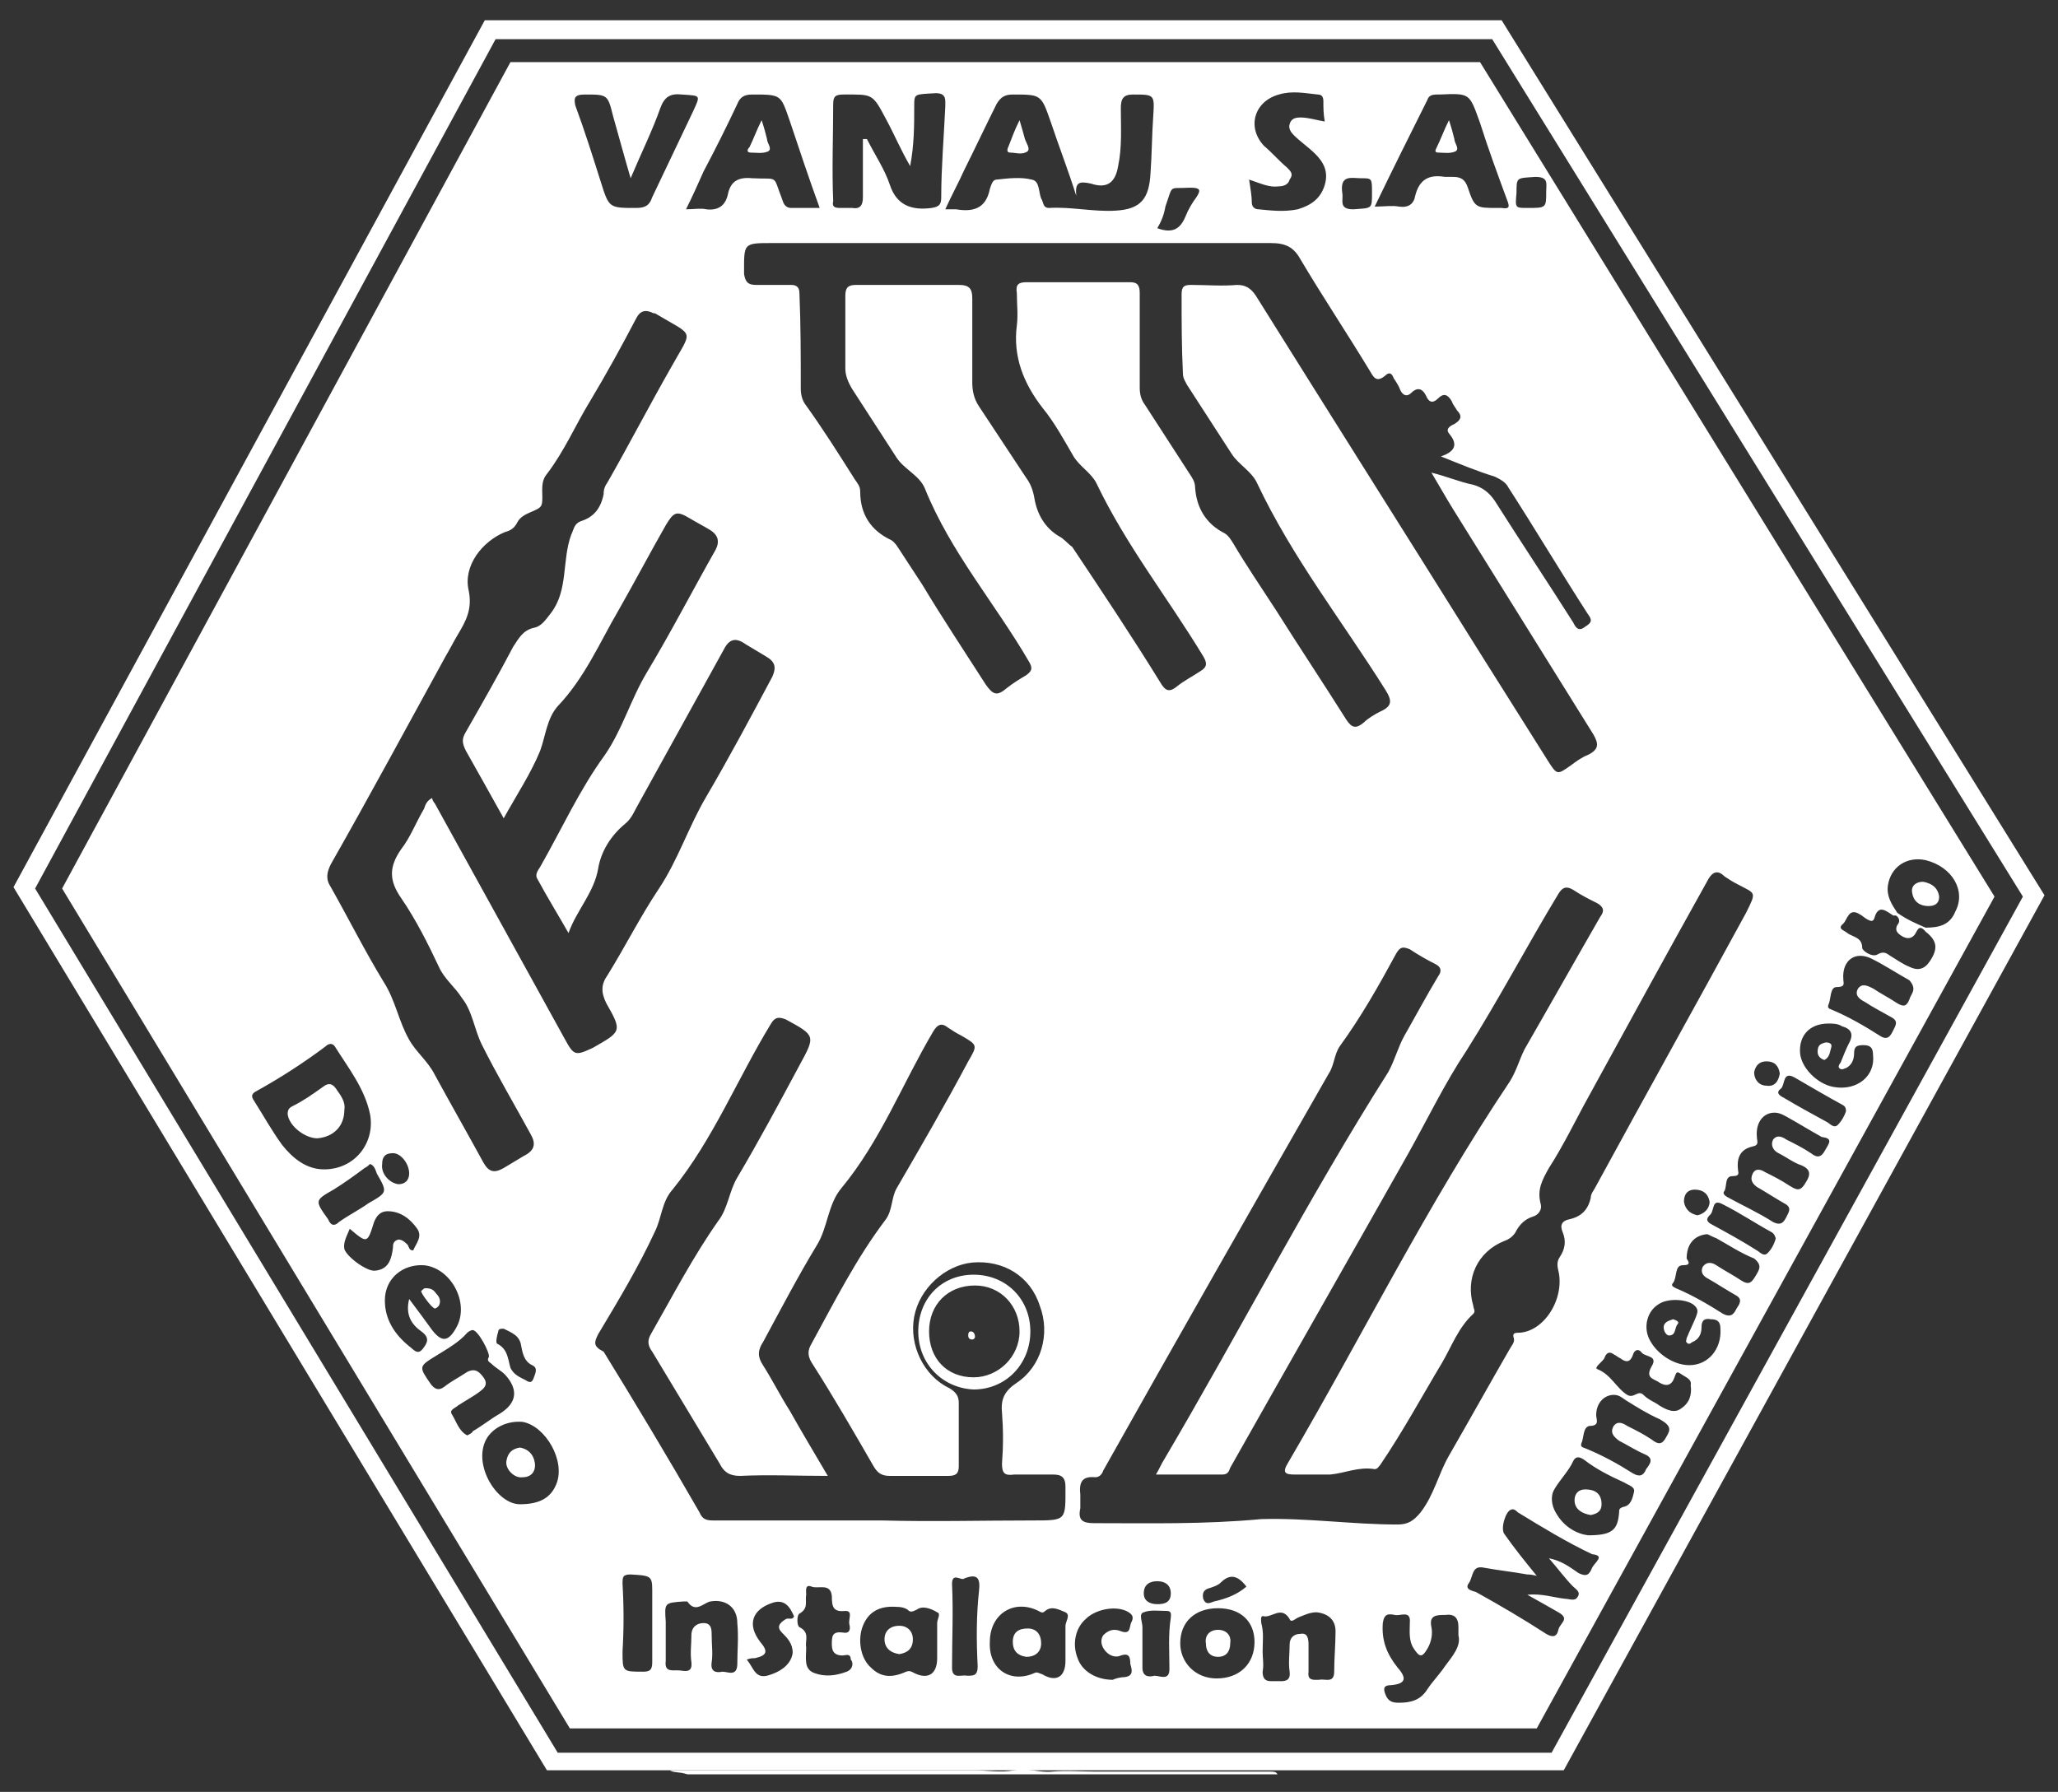 <svg xmlns="http://www.w3.org/2000/svg" width="152.4" height="132.7" viewBox="0 0 152.4 132.7"><rect x="0" y="0" width="152.4" height="132.7" fill="#333333" stroke="none"/><g fill="#fff"><path d="M111.2 1.5H35.9L1 65.7l39.5 65.4h75.3l35.6-64.8-40.2-64.8zm3.7 128.3H41.3l-38.7-64L36.7 2.9h73.8l39.3 63.5-34.9 63.4z"/><path d="M49.6 131.1h22.5c1 0 2 .2 3 0s1.9.2 2.8.1c1.1-.1 2.2 0 3.3 0H94.1c.2 0 .4 0 .5.2H50.9c-.6-.2-1-.1-1.3-.3zM117.4 110.3c-.5 0-.8.3-.8.8 0 .7.6 1 1.2 1.1.5-.1.8-.3.8-.8 0-.8-.5-1.1-1.2-1.1zM66.6 120.4c-.7 0-1.1.4-1.1 1s.4 1 1.1 1.1c.6-.1 1-.4 1-1.1 0-.6-.4-1-1-1zM71.9 98.6c-.2 0-.2.2-.2.3 0 .2.1.3.3.3.1 0 .2-.1.2-.2 0-.2-.1-.4-.3-.4zM90.2 120.7c-.6 0-1 .4-.9 1 0 .6.3 1 .9 1 .6 0 .9-.4.9-1 .1-.6-.3-1-.9-1z"/><path d="M76.3 98.6c0-2.4-1.8-4.2-4.2-4.2-2.4 0-4.1 1.8-4.1 4.2s1.8 4.2 4.1 4.3c2.4 0 4.2-1.9 4.2-4.3zm-7.5 0c0-2 1.4-3.4 3.4-3.4 1.9 0 3.3 1.5 3.3 3.4s-1.6 3.4-3.4 3.4c-2 0-3.3-1.4-3.3-3.4zM55.6 11.3c.4 0 .9.1 1.3-.1.3-.2-.1-.6-.1-.9-.1-.4-.2-.8-.4-1.4-.4.8-.6 1.4-.9 2-.2.2-.2.4.1.4zM74.8 11.3c.4 0 .9.2 1.3-.1.2-.2-.1-.6-.2-.9-.1-.4-.2-.7-.4-1.4-.4.8-.6 1.4-.8 1.9-.1.2-.2.5.1.5zM106.5 11.3c.4 0 .9.1 1.3-.1.3-.2-.1-.6-.1-.9-.1-.4-.2-.8-.4-1.4-.4.8-.6 1.4-.9 2-.1.2-.2.4.1.4zM38.5 107.2c-.6.1-.9.4-1 1-.1.6.6 1.3 1.2 1.2.7 0 1-.5.9-1.1-.1-.6-.5-1-1.1-1.1zM25.5 82.2c.1-.5-.2-1-.5-1.4-.3-.5-.6-.7-1.1-.3-.7.5-1.4 1-2.2 1.4-.2.1-.4.2-.4.6.1.9 1.3 1.8 2.2 1.8 1.2-.1 2-.9 2-2.1zM32.2 96.9c.1 0 .2-.1.3-.2.2-.4 0-.7-.2-.9-.2-.3-.4-.4-.8-.4-.1 0-.2.1-.3.2-.1.1.8 1.3 1 1.3zM76.1 120.6c-.7 0-1.1.3-1.1 1 0 .6.3 1 1 1.1.7 0 1.1-.4 1.1-1s-.3-1.1-1-1.1z"/><path d="M109.6 4.6H37.8L4.6 65.8 42.2 128h71.6l33.9-61.6-38.1-61.8zm21.2 74c.6 0 .9.3 1 .9-.1.6-.4 1-1 .9-.5 0-.9-.4-.9-1 .1-.5.4-.8.9-.8zm-18.5-64.3c0-1.2 0-1.1 1.4-1.2 1 0 .8.5.8 1.1 0 1.2 0 1.2-1.4 1.2-.9 0-.9 0-.8-1.1zm-6.6-6.9c.1-.3.3-.4.7-.4h.2c2.3-.1 2.2-.1 3 2.1.6 1.9 1.3 3.8 2 5.7.2.5.2.7-.4.6h-.3c-1.6 0-1.7 0-2.2-1.5-.2-.6-.5-.8-1.1-.8h-.6c-1.2-.2-1.9.2-2.2 1.4-.1.6-.5.9-1.2.8-.5-.1-1.1 0-1.8 0 1.3-2.7 2.6-5.3 3.9-7.9zm-4.9 5.8c.8 0 .8 0 .8 1.1 0 1.2 0 1.1-1.4 1.2-1.1 0-.7-.7-.8-1.2-.2-1.4.7-1.1 1.4-1.1zm-5.5-.8c-.6-.5-1.1-1.1-1.7-1.6-1.3-1.4-.7-3.3 1.1-3.8 1-.3 1.9-.1 2.9 0 .3 0 .4.2.4.5 0 .5 0 .9.1 1.5-.6-.1-1.2-.3-1.8-.3-.4 0-.7.1-.8.5-.1.3.1.6.3.8.5.5 1.1.9 1.6 1.4.6.6 1 1.3.7 2.3-.3 1-1 1.5-2 1.8-1 .2-1.9.1-2.9 0-.3 0-.5-.2-.5-.5 0-.5-.1-1-.2-1.7.9.3 1.5.6 2.2.5.3 0 .7-.1.8-.5.3-.4.1-.6-.2-.9zm-9 2.9c.6-1.7.2-1.3 1.8-1.4.7 0 .9.1.5.7-.3.4-.6.9-.8 1.4-.4 1-1 1.3-2.1.9.3-.5.5-1 .6-1.6zm-14.9-2.7c.8-1.6 1.6-3.3 2.4-4.9.3-.5.6-.7 1.2-.7 2.1 0 2.1 0 2.8 2 .6 1.8 1.3 3.6 1.9 5.5-.1-1 .2-1.1 1.1-.9 1.2.4 1.8-.1 2-1.3.3-1.4.2-2.9.2-4.3 0-.7.2-1 .9-1 1.6 0 1.6 0 1.5 1.6-.1 1.4-.1 2.8-.2 4.2-.1 1.9-.7 2.7-2.6 2.8-1.6.1-3.3-.3-4.9-.2-.5 0-.4-.4-.6-.7-.2-.5-.1-1.3-.7-1.4-.8-.2-1.7-.1-2.6 0-.3 0-.4.4-.5.7-.3 1.5-1.3 1.7-2.5 1.5H70c.5-1.1 1-2 1.4-2.9zm-9.7-4.9c0-.6.2-.7.8-.7 2.1 0 2.1-.1 3.1 1.8.6 1.1 1.1 2.3 1.8 3.5.3-1.6.3-3 .3-4.4 0-1 0-.9 1.6-1 .8 0 .7.5.7 1-.1 2.2-.3 4.5-.3 6.7 0 .5-.1.7-.7.8-1.5.2-2.6-.2-3.1-1.7-.4-1.2-1.1-2.2-1.7-3.4h-.3v4.3c0 .6-.2.9-.8.8h-.9c-.4 0-.6-.1-.5-.5-.1-2.4 0-4.8 0-7.2zm-7.1 0c.2-.5.5-.7 1.1-.7 2.2 0 2.1 0 2.8 2 .7 2.1 1.4 4.2 2.2 6.4h-2.1c-.5 0-.6-.4-.7-.7-.7-1.8-.2-1.4-2.2-1.5-1-.1-1.6.2-1.8 1.2-.2.9-.8 1.2-1.6 1.1-.4-.1-.9 0-1.5 0 .5-1 .9-1.9 1.3-2.8.9-1.7 1.7-3.3 2.5-5zM43.3 7C45 7 45 7 45.4 8.6c.4 1.4.8 2.9 1.3 4.6.8-1.9 1.6-3.5 2.2-5.2.3-.8.7-1.1 1.6-1 1.4.1 1.4 0 .8 1.3l-3 6.3c-.2.6-.5.8-1.2.8-2 0-2 0-2.6-1.9-.6-1.9-1.2-3.8-1.9-5.7-.1-.5-.1-.8.7-.8zM20.9 84.8c-.8-1.1-1.4-2.2-2.1-3.3-.2-.3-.2-.5.2-.7 1.8-1 3.5-2.1 5.1-3.3.2-.2.5-.3.7 0 1 1.6 2.2 3.1 2.6 5 .4 2.1-1.1 4.1-3.4 4.1-1.3 0-2.3-.8-3.1-1.8zm3.4 5.5s-.1 0 0 0c-1-1.4-1-1.4.4-2.2.8-.5 1.5-1 2.3-1.6.2-.1.3-.2.4-.3.3.1.4.4.5.7.8 1.4.8 1.4-.6 2.2-.7.5-1.5.9-2.2 1.4-.3.3-.6.3-.8-.2zm4-4.1c0-.5.2-.8.8-.8.6 0 1.2.8 1.2 1.5 0 .5-.3.8-.8.8-.7-.1-1.3-.8-1.2-1.5zm-2.8 6.3c-.1-.5.2-1 .4-1.5 1.3 1.1 1.3 1.1 1.8-.5.2-.5.5-.8 1-.8 1 0 1.7.6 2.2 1.3.4.6-.1 1.1-.3 1.6-.3 0-.3-.2-.4-.4-.2-.2-.4-.4-.7-.4-.4.1-.4.4-.4.6-.1.8-.3 1.6-1.3 1.7-.6.1-2.1-1-2.3-1.6zm4.8 7.2c-1.1-.9-1.8-2-1.8-3.4 0-1.6 1.3-2.7 2.9-2.6 2 .2 3.4 2.8 2.4 4.6-.6 1.1-1.1 1.1-1.8.2-.5-.7-1.1-1.5-1.7-2.3-.3 1.2.2 1.9.9 2.4s.4.9.1 1.3c-.4.5-.7 0-1-.2zm4.3 6.6c-.6-.3-.8-1-1.1-1.5-.3-.4.2-.5.4-.7.6-.4 1.2-.7 1.7-1.1.4-.3.5-.6.2-1s-.6-.7-1.2-.4c-.6.4-1.2.7-1.7 1.1-.4.3-.7.2-1-.2-.9-1.3-.9-1.3.4-2.1.8-.5 1.7-1 2.3-1.7.1-.1.3-.2.4-.2.4 0 1.3 1.7 1.2 2-.2.3.1.4.2.5.3.3.7.5 1 .8 1 1.1.9 2.1-.4 2.9-.7.4-1.3.9-2 1.3 0 .1-.2.2-.4.3zm2.3-7.7c0-.2.2-.2.4-.2.6.3 1.2.5 1.3 1.3.1.5.2 1.1.8 1.4.5.2.2.7.1 1-.2.5-.5.1-.8 0-.4-.2-.7-.4-.9-.8-.2-.7-.2-1.4-1-1.8-.1-.1 0-.6.1-.9zm4.3 11.3c-.4 1-1.2 1.5-2.7 1.5-1.7 0-3.5-2.9-2.5-4.8.5-.9 1.6-1.4 2.7-1.3 1.7.3 3.2 2.9 2.5 4.6zm.6-33l-9.6-17.4c-.1-.1-.2-.3-.2-.4-.4.2-.5.5-.6.8-.6 1-1 2.1-1.7 3-.9 1.3-.9 2.3 0 3.6 1.1 1.6 2 3.4 2.8 5.1.4.9 1.2 1.5 1.7 2.3.8 1 .9 2.3 1.5 3.5 1.1 2.2 2.4 4.4 3.6 6.6.4.7.3 1.2-.5 1.6l-1.5.9c-.7.4-1.1.3-1.5-.4-1.2-2.2-2.4-4.3-3.6-6.5-.5-1-1.4-1.7-1.9-2.6-.8-1.4-1-2.9-1.9-4.3-1.4-2.3-2.6-4.7-3.9-7-.4-.6-.3-1.1 0-1.7 2.9-5.1 5.7-10.3 8.5-15.4.3-.5.6-1.1.9-1.6.6-1 1.1-1.9.8-3.3-.4-1.8 1-3.6 2.7-4.3.4-.1.7-.3.9-.7.4-.8 1.6-.8 1.8-1.3.2-.6-.2-1.6.4-2.3 1.3-1.7 2.1-3.6 3.2-5.4 1.2-2 2.3-4 3.4-6.1.3-.6.7-.7 1.3-.4h.1c3 1.8 2.8 1.1 1.2 4-1.6 2.8-3.1 5.7-4.7 8.5-.2.3-.3.5-.3.9-.2 1-.7 1.7-1.7 2-.5.2-.5.6-.7 1-.7 1.9-.2 4.1-1.5 5.8-.4.5-.7 1-1.3 1.1-.8.2-1.1.8-1.5 1.4-1.1 2.1-2.3 4.2-3.5 6.3-.3.5-.3.8 0 1.4.9 1.6 1.8 3.2 2.8 5 1-1.8 2-3.3 2.7-5 .4-1.1.5-2.4 1.3-3.3 2-2.1 3.1-4.7 4.5-7.1 1.2-2.1 2.3-4.2 3.5-6.3.6-1 .8-1.1 1.8-.5.5.3.9.5 1.4.8.7.4.8.9.5 1.5-1.7 3-3.3 6.1-5.1 9.1-1.2 2-1.8 4.2-3.1 6.1-1.9 2.6-3.2 5.5-4.8 8.3-.2.3-.4.6-.2.9.7 1.3 1.5 2.6 2.3 4 .6-1.7 1.9-3 2.2-4.8.2-1.2.9-2.4 2-3.3.5-.4.7-1 1-1.5l6.3-11.4c.4-.8.9-.9 1.6-.4l1.5.9c.7.4.8.8.5 1.5-1.6 3-3.2 6-4.9 8.9-1.3 2.2-2.1 4.7-3.5 6.8-1.4 2.1-2.5 4.3-3.8 6.4-.5.7-.5 1.3-.1 2.1 1.2 2.1 1.1 2.1-1 3.3-1.3.6-1.4.6-2.1-.7zm2.5 21.9c1.5-2.5 3-5 4.2-7.6.5-1 .5-2.2 1.3-3.1 3-3.7 4.8-8.2 7.3-12.3.3-.5.6-.5 1.1-.3 2.2 1.2 2.2 1.2 1 3.4-1.5 2.8-3 5.6-4.6 8.3-.6 1-.7 2.3-1.4 3.2-1.9 2.7-3.4 5.6-5 8.4-.3.5-.2.9.1 1.3 1.7 2.8 3.3 5.5 5 8.3.3.6.7.9 1.5.9 2.1-.1 4.2 0 6.5 0-1-1.7-1.9-3.2-2.8-4.8-.7-1.1-1.3-2.3-2-3.4-.4-.6-.4-1.1 0-1.7 1.3-2.4 2.6-4.9 4-7.2.8-1.3.8-3 1.8-4.2 2.9-3.5 4.5-7.7 6.8-11.6.3-.5.6-.7 1.1-.3.3.2.6.4 1 .6 1.2.7 1.2.7.5 1.9-1.7 3.2-3.5 6.3-5.3 9.4-.4.7-.3 1.6-.8 2.3-2.2 2.9-3.8 6.1-5.5 9.2-.3.5-.3.9 0 1.4 1.6 2.5 3.1 5.1 4.6 7.7.3.5.6.7 1.2.7h4.3c.5 0 .8-.1.8-.7v-4.7c0-.5-.2-.8-.7-1.1-1.9-.9-3-3.2-2.6-5.3.4-2.1 2.3-3.8 4.3-4 2.3-.2 4.3 1 5 3.2.8 2.1.1 4.5-1.7 5.7-.9.6-1.2 1.2-1.1 2.2.1 1.3.1 2.5 0 3.8 0 .7.2.9.9.8H78c.6 0 .9.2.9.9 0 2.5.1 2.5-2.4 2.5-3.7 0-7.5.1-11.2 0H52.8c-.5 0-.8-.1-1-.6-2.3-4-4.7-8-7.1-11.9-.8-.4-.7-.7-.4-1.3zm4 19.5v4.8c0 .6-.2.7-.7.7-1.5 0-1.5 0-1.5-1.5.1-1.7.1-3.3 0-5 0-.5 0-.7.6-.7 1.7.1 1.6.1 1.6 1.7zm6.3 4.9c0 1-.7.6-1.1.6-.5.1-.9 0-.8-.7.1-.6 0-1.3 0-2 0-.4 0-.9-.6-.9-.5 0-.9.3-.9.9 0 .7-.1 1.3 0 2 .1.9-.6.6-1 .6-.5 0-1 .1-.9-.7v-1.5-1.4c-.1-1.4-.1-1.4 1.3-1.5h.3c.6.9 1.2.1 1.7 0 1.1-.2 2 .4 2 1.6.1 1.1 0 2 0 3zm3.3-2.3c.4.4.8.8.8 1.5-.1.8-.8 1.4-1.9 1.7-.9.2-1-.6-1.5-1.2.3-.1.4-.1.6-.1.9-.2 1-.5.4-1.2-1-1.3-.6-2.4.9-2.9.9-.3 1.3.3 1.6 1-.1.3-.4.1-.6.2-.5.3-.7.6-.3 1zm4.8 2.9c-.8.3-1.6.4-2.4.1-.8-.3-.6-1.1-.6-1.9-.1-.5.3-1.1-.5-1.5-.2-.1-.2-.9 0-1 .7-.4.4-.9.5-1.4 0-.3-.1-.8.4-.6.5.2 1.4-.3 1.5.7 0 .8.1 1.2 1 1.1.6 0 .2.6.3 1 .1.4 0 .7-.5.6-.8-.1-.8.3-.8.9 0 .6.3.8.8.8.2 0 .6-.2.6.3.2.2.2.7-.3.9zm6.7-3.6v2.6c0 1.2-.7 1.6-1.7 1.1-.2-.1-.3-.2-.6-.1-1.1.5-1.9.4-2.6-.3-.8-.7-1-2.1-.6-3.1s1.2-1.5 2.5-1.4c.1 0 .5 0 .8.2.2.2.3.2.7 0 .4-.3 1-.1 1.5.2.3.1 0 .5 0 .8zm3.1-2.4c-.2 1.8-.2 3.7-.1 5.6 0 .7-.3.7-.8.7-.4-.1-1.1.3-1.1-.6 0-2.1.1-4.1 0-6.2 0-.9.7-.2.9-.4 1-.4 1.2 0 1.1.9zm6.4 2.6v2.6c0 1.2-.7 1.6-1.7 1-.3-.1-.4-.2-.6-.1-1.8.8-3.4-.3-3.3-2.3 0-2.1 1.8-3.2 3.6-2.3.2.1.3.2.5 0 .5-.4 1-.1 1.5.1.4.2 0 .7 0 1zm-.5-80.7c-1-.6-1.6-1.6-1.8-2.8-.1-.6-.3-1.1-.6-1.5-1.2-1.8-2.3-3.5-3.5-5.3-.4-.6-.5-1.2-.5-1.8v-6.2c0-.7-.2-1-1-1h-7.6c-.6 0-.8.2-.8.8v5.4c0 .5.2 1 .5 1.5l3.3 5.1c.6.9 1.7 1.3 2.1 2.3 1.9 4.7 5.2 8.5 7.7 12.8.3.5.2.7-.2 1-.5.3-1 .6-1.5 1-.7.6-1 .4-1.5-.3-1.6-2.5-3.2-4.9-4.7-7.4-.6-.9-1.1-1.7-1.7-2.6-.2-.3-.3-.5-.6-.7-1.5-.7-2.3-1.9-2.3-3.6 0-.4-.2-.6-.4-.9-1.2-1.9-2.4-3.8-3.7-5.6-.2-.3-.3-.7-.3-1.1 0-2.4 0-4.7-.1-7.1 0-.4-.2-.6-.6-.6H56c-.6 0-.8-.2-.9-.8 0-2.3-.1-2.3 2.1-2.3h36.9c1.1 0 1.7.3 2.2 1.2 1.6 2.7 3.4 5.4 5.1 8.2.3.5.5 1 1.2.4.3-.3.5-.1.6.2.2.3.4.6.5.9.2.4.5.5.8.2.4-.4.8-.4 1.1.2.2.5.5.6.9.2.4-.4.7-.3 1 .2.1.3.3.5.4.7.4.4.3.7-.2 1-.2.1-.7.3-.4.7.6.7.6 1.3-.6 1.7 1.5.6 2.7 1.1 4 1.5.4.2.8.4 1 .8 2 3.1 3.9 6.3 5.9 9.4.3.4.3.6-.2.9-.5.4-.7.1-.9-.3-1.9-3-3.9-6-5.8-9-.4-.6-.9-1-1.6-1.2-1-.2-1.9-.6-3.1-.9.6 1 1.1 1.9 1.6 2.7 3.5 5.6 6.9 11.1 10.4 16.7.4.7.4 1.1-.4 1.5-.5.2-.9.5-1.3.8-1 .7-1 .7-1.7-.4l-5.1-8.1c-5.5-8.8-11-17.5-16.5-26.3-.4-.6-.8-.8-1.4-.8-1.1.1-2.3 0-3.4 0-.5 0-.7.1-.7.7 0 2 0 3.9.1 5.9 0 .3.2.6.3.8l3.3 5.1c.5.8 1.5 1.3 1.9 2.2 2.6 5.5 6.3 10.2 9.5 15.3.5.8.5 1.2-.4 1.6-.4.2-.9.5-1.2.8-.6.5-.9.4-1.3-.2-1.7-2.7-3.5-5.4-5.2-8.1-1.1-1.7-2.2-3.3-3.2-5-.2-.3-.3-.5-.6-.7-1.4-.7-2.1-1.9-2.2-3.4 0-.4-.2-.7-.4-1L84.8 30c-.3-.4-.4-.8-.4-1.3v-7c0-.6-.2-.8-.7-.8H76c-.6 0-.8.2-.7.8 0 .8.1 1.6 0 2.4-.3 2.3.5 4.3 1.9 6.1.9 1.1 1.6 2.4 2.3 3.6.5.8 1.3 1.2 1.7 2 2.2 4.6 5.3 8.5 7.9 12.8.3.5.3.8-.2 1.1-.6.4-1.2.7-1.7 1.1-.6.5-.9.4-1.3-.3-2.1-3.4-4.3-6.7-6.5-10-.3-.2-.6-.6-1-.8zm3.4 82.5c.3.4.8.6 1.2.4.6-.2.7.1.7.6.1.4.3.9-.4 1-.3 0-.7.1-.9.2-1.3 0-2.3-.7-2.6-1.6-.4-1-.2-2.2.6-2.9.7-.7 2.1-1 3-.6.4.2.6.4.4.8-.2.3 0 1-.8.7-.5-.2-.9-.1-1.3.3-.2.3-.2.7.1 1.1zm4.9-2.4c-.2 1.3-.1 2.5-.1 3.8 0 .9-.7.5-1.1.5-.4.1-.9.1-.9-.6v-1.9-1.1c0-.4-.3-1 .1-1.1.5-.2 1.1-.1 1.7-.1.4 0 .3.3.3.5zm-1-1c-.5 0-1-.2-1-.8 0-.7.5-.9 1-.9.6 0 1 .3 1 .9 0 .7-.5.8-1 .8zm4.4 5.5c-1.6 0-2.7-1.2-2.7-2.6 0-1.6 1.1-2.6 2.8-2.6 1.7 0 2.7 1 2.7 2.5 0 1.6-1.1 2.7-2.8 2.7zm-.5-6.7c.3-.1.6-.2.8-.4.7-.7 1.3-.5 1.9.3-.7.6-1.5.9-2.4 1.1-.3.1-.6.3-.8-.2-.1-.5.1-.7.5-.8zm-8.6-4.8c-.8 0-1.2-.2-1-1.1v-1c-.1-.9.1-1.4 1.1-1.3.3 0 .5-.2.6-.5 5.5-9.8 11.1-19.6 16.7-29.4.4-.6.4-1.4.8-2 1.6-2.2 2.9-4.5 4.2-6.9.3-.5.5-.5 1-.3.6.4 1.3.8 1.9 1.1.4.2.5.5.2.9-.9 1.5-1.7 3-2.5 4.4-.5.9-.7 1.8-1.2 2.7-5.9 9.3-11 19.2-16.6 28.7-.2.3-.3.6-.6 1.1h4.9c.4 0 .5-.2.6-.5 4.4-7.8 8.8-15.5 13.2-23.3 1.4-2.5 2.7-5.2 4.3-7.6 2.4-3.8 4.5-7.8 6.8-11.6.3-.5.6-.6 1.1-.3.6.4 1.2.7 1.8 1 .5.3.5.6.2 1-1.9 3.3-3.7 6.5-5.6 9.8-.4.8-.6 1.6-1.1 2.4-6.1 9.1-10.9 18.8-16.4 28.2-.5.8-.2.9.5.9h2.6c1.1-.1 2.1-.6 3.3-.4.2 0 .3-.2.4-.3 1.7-2.5 3.1-5.1 4.6-7.6.7-1.2 1.2-2.6 2.3-3.6.2-.2 0-.4 0-.6-.6-2 .3-4 2.3-4.8.3-.1.6-.3.8-.6.3-.6.7-1 1.3-1.2.4-.1.7-.5.6-.9-.3-1.1.1-1.8.6-2.7 1.1-1.7 2-3.6 3-5.4 2.9-5.3 5.8-10.6 8.7-15.8.3-.6.7-1 1.3-.4.3.2.6.4 1 .6 1.3.7 1.4.5.6 2.1-3.7 6.8-7.5 13.6-11.2 20.4-.1.2-.3.4-.3.7-.2.9-.7 1.4-1.6 1.6-.5.1-.7.4-.5.9.3.7.2 1.3-.2 1.9-.2.3-.2.6-.1 1 .5 2.1-1.1 4.6-3 4.6-.3 0-.4.1-.3.4.1.3-.2.6-.3.8-1.5 2.6-3 5.3-4.5 7.9-.8 1.4-1.1 2.9-2.1 4.2-.5.6-.9.9-1.7.9-3.4 0-6.7-.5-10.1-.4-4.3.4-8.3.3-12.4.3zM126.6 89c0 .5-.4.9-.9 1-.5-.1-.9-.4-1-1 0-.6.3-.9.8-.9.6 0 1 .3 1.1.9zm-27.8 34.8c0 .9-.7.5-1.1.6-.4 0-.9.1-.8-.6v-2c0-.5-.1-.9-.6-.8-.5 0-.8.3-.8.8 0 .7-.1 1.3 0 2 .1.8-.5.7-1 .7s-1 .1-1-.7c.1-.5 0-1 0-1.5 0-.7.1-1.4-.1-2.1 0-.2-.1-.6.2-.5.6.1 1.3-.8 1.9.2.1.3.4 0 .6-.1.5-.2.9-.4 1.4-.4.9.1 1.4.6 1.4 1.4 0 1-.1 2-.1 3zm8.2-.4c-.4.6-.9 1.1-1.3 1.7-.5.8-1.2 1-2.1 1-.5 0-.8-.1-1-.6-.2-.5-.1-.7.4-.7 1.1-.1 1.2-.5.5-1.3-.8-1-1.2-2-1.1-3.3.1-.7.4-.7.9-.6.4.1 1.2-.4 1.1.6 0 .6-.1 1.3.3 1.9.4.6.6.7 1 0 .3-.5.4-1.1.3-1.6-.2-.9.4-.9 1-.9.7-.1 1 .2 1 .9v.6c.2.8-.4 1.5-1 2.3zm10.9-7.3c-.2.5-.4.7-1 .4-.6-.4-1.2-.9-2.2-1.1.7.8 1.2 1.5 1.8 2.1.2.2.6.4.3.8-.2.3-.6.1-.9.1-.9-.1-1.7-.4-2.8-.3.9.5 1.6.9 2.3 1.3.9.5.1.8 0 1.3s-.4.6-.9.3c-1.7-1.1-3.4-2.1-5.2-3.1-.3-.1-.9-.2-.5-.7.3-.5.2-1.3 1.1-1.1 1.1.2 2.1.3 3.2.5.1 0 .3 0 .7.1-.9-1.1-1.7-2.1-2.4-3.1-.3-.4.1-1.7.5-1.8.2-.1.4.1.5.2 1.8 1.1 3.6 2.2 5.5 3.1 1 .1.2.6 0 1zm3.1-5.6c-.1.4-.2 1-.8 1.1-.3.1-.3.2-.3.4-.1 1.3-.5 1.7-2.3 1.7-.8-.1-1.8-.6-2.4-1.7-.3-.5-.4-1.2-.1-1.7.4-.7 1.1-1.4 1.4-2.1.2-.4.5-.3.8-.1.9.7 1.9 1.2 3 1.7.3.2.8.3.7.7zm2.4-4.1c-.3.6-.6.6-1.1.2-.6-.4-1.2-.7-1.8-1-.3-.2-.7-.4-1 0-.3.5 0 .8.4 1.1.6.3 1.2.7 1.9 1 .7.3.4.7.1 1.1-.2.5-.5.6-1 .3-1.1-.7-2.2-1.3-3.4-1.8-.2-.1-.5-.1-.4-.4.2-.4.1-1.2.6-1.3.8 0 .5-.5.5-.8 0-.9.6-1.5 1.3-1.5.4 0 .6.2.9.4.8.5 1.6 1 2.5 1.4.9.5.8.8.5 1.3zm1.1-2.1c-.5.4-1.1.1-1.6-.2-.4-.3-.8-.4-1.2-.8-.4-.4-.7.3-1.2 0-.8-.5-1.2-1.5-2.2-1.9-.3-.1.3-.5.5-.8.1-.3.3-.6.7-.3.2.1.3.2.5.3.4.3.7.3.9-.2.1-.4.4-.6.7-.2.3.3 1.2.2.7 1-.5.9.2.9.6 1.2.5.3.9.2 1.1-.4.1-.2.1-.5.4-.3.4.3.9.4.8.9.1.7-.1 1.3-.7 1.7zm.6-3.2c-1.2 0-2.5-.9-3-2-.4-.9-.1-2 .7-2.5.7-.5 2.2-.4 2.7.1.3.3.2.5.1.8-.2.5-.5 1.1-.7 1.6 0 .1-.1.3 0 .3.1.2.3.1.4 0 .5-.2.7-.6.7-1.1 0-.5.2-.7.7-.6.5 0 .7.2.7.7.1 1.5-.9 2.7-2.3 2.7zm4.9-6.6c-.3.5-.5.7-1.1.3-.6-.4-1.2-.7-1.8-1.1-.3-.2-.7-.3-1 .1-.2.4 0 .7.4.9.7.4 1.3.8 2 1.2.6.3.3.7.1 1-.2.4-.4.7-1 .4-1.1-.7-2.3-1.4-3.5-1.9-.2-.1-.4-.2-.2-.4.3-.4.1-1.3.7-1.3.7 0 .4-.3.3-.5 0-1 .5-1.7 1.5-1.8.1 0 .4.2.7.3.9.5 1.8 1.1 2.8 1.5.6.5.4.8.1 1.3zm.9-1.7c-.3.3-.6-.1-.8-.2-1.1-.7-2.2-1.3-3.3-1.9-.4-.2-.5-.4-.2-.7.4-.3.1-1.3 1-.8 1.2.6 2.4 1.4 3.5 2 .2.1.3.2.4.5-.1.4-.3.8-.6 1.1zm4.3-7.7c-.3.6-.6.7-1.1.3-.6-.4-1.2-.7-1.8-1-.3-.2-.7-.4-1 0-.2.4 0 .8.4 1 .6.3 1.1.7 1.7.9.7.3.7.7.3 1.3-.4.7-.7.5-1.2.2-.6-.4-1.2-.7-1.8-1-.3-.2-.7-.3-.9.1-.2.4-.1.7.3 1 .7.4 1.3.8 2 1.2.6.3.4.6.2 1s-.4.7-1 .4c-1.1-.7-2.2-1.2-3.3-1.8-.2-.1-.5-.3-.3-.5.2-.4 0-1.1.6-1.1s.4-.3.4-.5c-.1-.9.2-1.5 1.1-1.7.5-.1.3-.4.3-.7-.1-1.1.5-1.8 1.3-1.8.4 0 .7.2.9.3.9.5 1.7 1 2.6 1.5.8.1.6.4.3.9zm.9-1.8c-.3.3-.6-.1-.8-.2-1.1-.6-2.2-1.2-3.2-1.8-.4-.2-.6-.4-.2-.7.3-.3.1-1.3 1-.8 1.2.7 2.4 1.4 3.5 2 .2.1.3.2.3.5-.1.3-.3.7-.6 1zm-.3-2.8c-1.2-.2-2.4-1.4-2.5-2.5-.1-1.3.7-2.2 2.1-2.2.3 0 .7 0 1 .2.7.2.9.6.5 1.3-.2.4-.4.9-.6 1.4-.1.1-.2.3-.1.4.2.2.4 0 .5 0 .4-.2.6-.6.6-1.1 0-.5.2-.6.7-.6.5 0 .7.2.7.7.2 1.6-1.2 2.7-2.9 2.4zm5.6-6.5c-.2.5-.4.6-.9.3-.6-.4-1.2-.7-1.8-1.1-.4-.2-.8-.4-1.1 0-.3.5.1.8.5 1 .6.4 1.2.7 1.9 1.1.6.3.4.6.2 1s-.4.8-1 .4c-1.1-.7-2.3-1.4-3.5-1.9-.2-.1-.4-.1-.3-.4.2-.4.1-1.3.6-1.3.7 0 .5-.3.5-.6-.1-1.4.9-2.1 2.1-1.5 1 .5 1.9 1.1 2.8 1.6.6.7.1 1 0 1.4zm1.5-2.8c-.4.6-.9.7-1.5.4-.5-.2-.9-.5-1.4-.8-.3-.2-.5-.4-1-.1-.4.2-1.1-.3-1.1-.5 0-.8-.7-.8-1.1-1.1-.2-.2-.8-.3-.3-.7.3-.3.4-1.2 1.2-.7.2.1.4.3.6.4.2.1.4.2.5-.1.3-1.1.9-.5 1.4-.2h.2c.3.2.3.5.1.7-.2.4 0 .6.3.8.3.2.7.3 1-.1.2-.3.3-.8.8-.2.9.7.9 1.3.3 2.2zm-.3-2.5c-.7-.3-1.4-.6-2.1-1.1-.4-.6-.8-1.2-.7-2 .2-1.4 1.4-2.2 2.8-1.9 2 .5 3 2.3 2.2 3.8-.4 1-1.2 1.2-2.2 1.2z"/><path d="M123.9 97.7c-.3.1-.7.2-.7.6 0 .3.2.6.4.6.5 0 .4-.5.6-.8.2-.2 0-.3-.3-.4zM135.2 77.2c-.4.1-.6.2-.6.7 0 .3.2.5.5.6.4-.2.4-.6.5-.9.1-.3-.1-.4-.4-.4zM142.4 65.3c-.5 0-.9.3-.8.8.1.7.6 1 1.2 1 .5 0 .8-.2.8-.7-.1-.7-.6-1-1.2-1.1z"/></g></svg>
